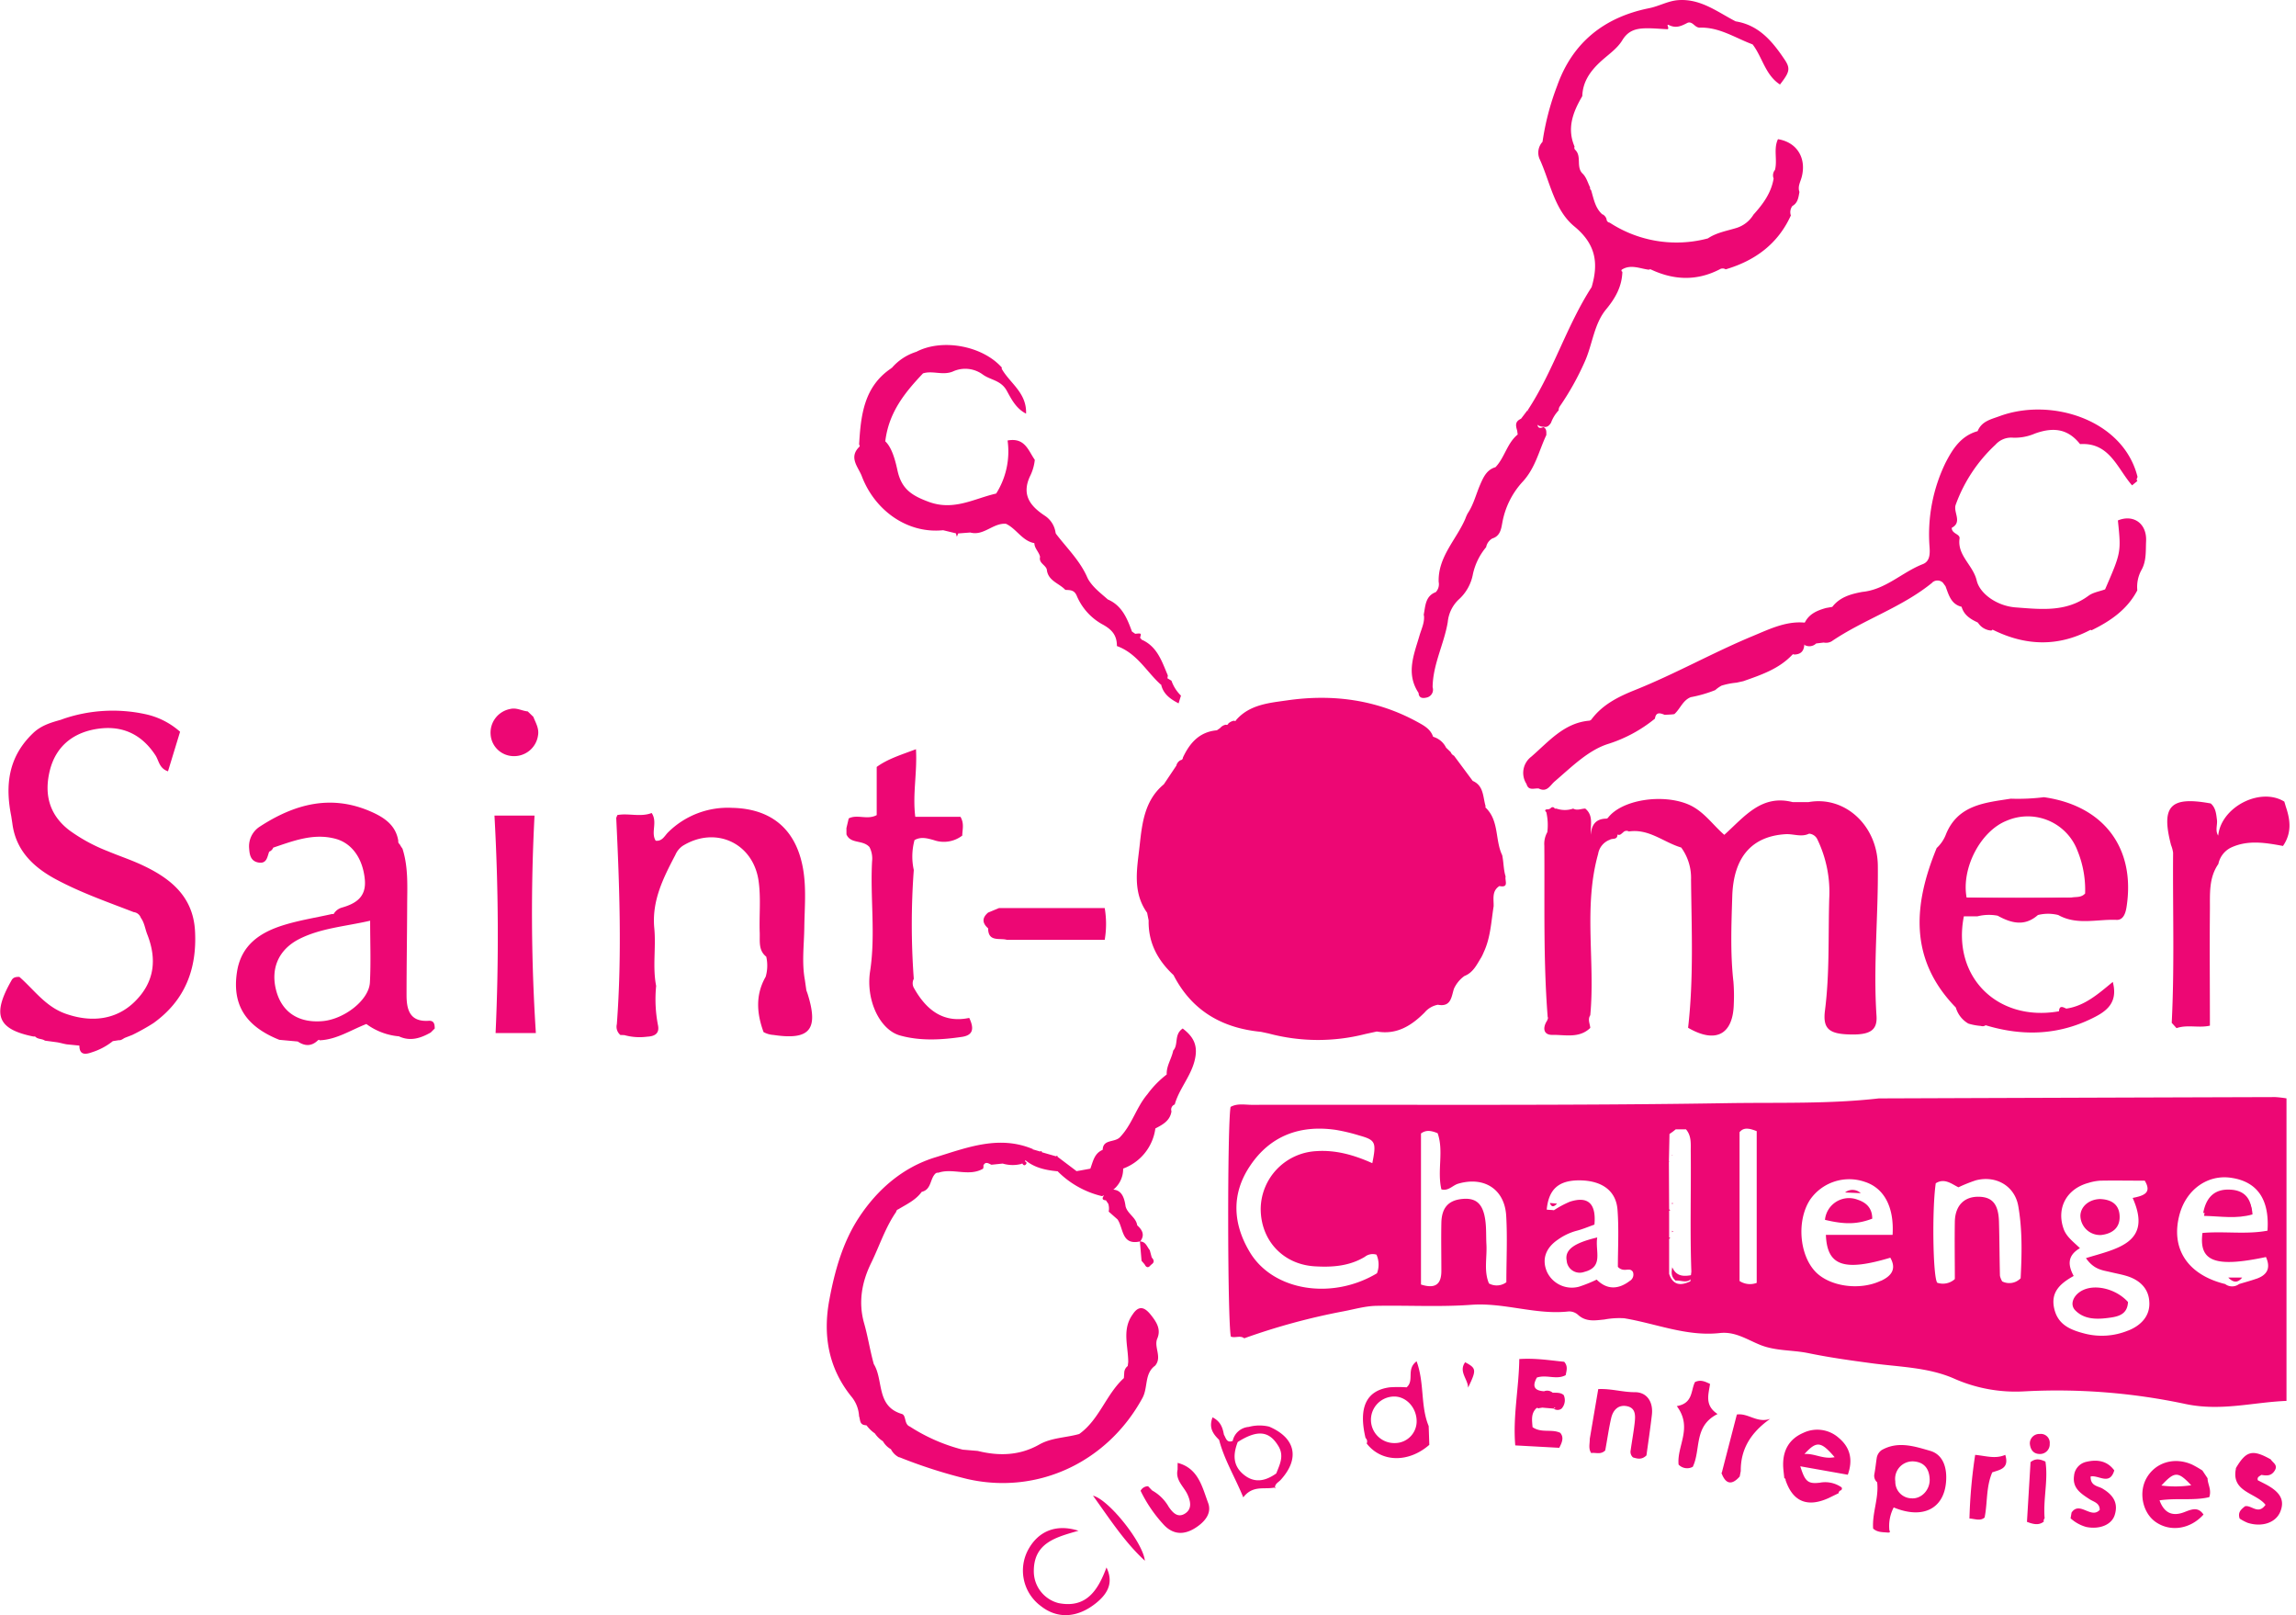 <svg xmlns="http://www.w3.org/2000/svg" viewBox="0 0 337 237" width="337" height="237" fill="none"><path fill="#ED0774" d="m218.055 118.309-.042.153.112.112c1.927 1.925 1.301 4.711 2.365 6.919.218 1.036.183 2.108.502 3.126-.148.589.55 1.69-.916 1.396-1.147.748-.81 1.908-.845 2.973-.361 2.267-.449 4.593-1.448 6.725a7.064 7.064 0 0 1-.367.771c-.662 1.06-1.182 2.232-2.476 2.732a4.71 4.71 0 0 0-1.531 1.861c-.384 1.178-.402 2.726-2.364 2.355a3.344 3.344 0 0 0-1.939 1.131c-1.933 1.943-4.102 3.309-7.022 2.797l-1.696.371a28.061 28.061 0 0 1-14.186-.083l-1.129-.241c-5.698-.553-10.101-3.085-12.785-8.244l-.041-.082c-2.329-2.173-3.724-4.764-3.653-8.014l-.224-1.131c-2.211-3.085-1.454-6.589-1.094-9.886.361-3.297.733-6.63 3.547-8.962l1.838-2.744a1.216 1.216 0 0 1 .62-.801.378.378 0 0 0 .343-.382c1.005-2.144 2.424-3.775 4.983-3.999l.485-.335c.211-.256.506-.429.833-.489a.259.259 0 0 0 .22.004.253.253 0 0 0 .141-.169c.232-.222.527-.368.845-.418.153.083.26.041.325-.124 1.986-2.272 4.882-2.49 7.5-2.867 6.65-.954 13.116-.106 19.11 3.185.957.524 1.909 1.037 2.281 2.161.412.119.794.322 1.122.597.328.275.594.615.781.999l.686.66c.084.23.256.419.479.524l2.748 3.698c1.643.712 1.478 2.355 1.892 3.721ZM227.074 149.776c.052-.116.096-.237.13-.359 0-.059 0-.136-.041-.2-.656-8.368-.426-16.753-.491-25.138-.052-.684.1-1.368.437-1.966a8.4 8.4 0 0 0-.147-2.944c-.166-.153-.207-.265-.113-.336a.38.38 0 0 1 .243-.077.679.679 0 0 0 .52-.176.342.342 0 0 1 .591.07h.248a3.78 3.78 0 0 0 2.459 0c.591.336 1.182 0 1.773 0 1.277 1.049.704 2.538.81 3.828.106-1.466.745-2.355 2.329-2.355l.165-.089c1.992-2.679 7.962-3.603 11.78-2.014 2.264.948 3.547 2.945 5.32 4.481 2.955-2.655 5.449-5.982 10.048-4.799h2.293c5.349-.983 10.137 3.427 10.196 9.339.077 7.343-.686 14.674-.195 22.028.142 2.173-1.017 2.839-4.137 2.715-2.855-.106-3.76-.883-3.429-3.498.698-5.464.467-10.946.627-16.428a17.782 17.782 0 0 0-1.779-8.768 1.461 1.461 0 0 0-1.182-.759c-1.141.553-2.311 0-3.47.076-4.864.306-7.619 3.286-7.802 9.098-.13 4.174-.301 8.379.171 12.559.086 1.07.104 2.144.054 3.215-.095 4.54-2.654 5.889-6.709 3.533.833-7.231.508-14.491.432-21.739a7.545 7.545 0 0 0-1.443-4.711c-2.565-.754-4.728-2.797-7.683-2.355a.67.67 0 0 0-.858.153c-.236.153-.413.459-.768.306h-.047c0 .819-.745.501-1.111.754a2.666 2.666 0 0 0-1.726 2.084c-2.187 7.802-.408 15.793-1.153 23.665-.408.624-.047 1.243 0 1.861-1.619 1.578-3.706.989-5.58 1.025-1.276.017-1.459-1.007-.762-2.079ZM9.462 105.425a22.546 22.546 0 0 1 11.91-.624 11.181 11.181 0 0 1 5.06 2.573l-1.774 5.806c-1.306-.441-1.336-1.59-1.844-2.355-1.968-3.003-4.728-4.369-8.275-3.91-3.546.459-6.224 2.379-7.187 5.994-.899 3.469-.23 6.583 2.82 8.921a24.84 24.84 0 0 0 5.673 3.08c1.626.683 3.31 1.236 4.912 1.978 4.203 1.943 7.584 4.599 7.867 9.71.308 5.564-1.454 10.21-6.123 13.543-.99.628-2.014 1.2-3.068 1.714l-1.111.435c-.29.147-.538.395-.904.348l-.857.135a9.43 9.43 0 0 1-3.062 1.631c-.869.312-1.85.495-1.844-.977l-1.838-.183c-.509-.076-1-.241-1.508-.312l-1.708-.23c-.378-.265-.869-.206-1.253-.447l-.207-.165h-.26c-5.254-1.072-6.076-3.162-3.21-8.196.249-.519.71-.56 1.183-.542 2.18 1.908 3.836 4.375 6.815 5.411 3.848 1.343 7.441.83 10.09-1.766 2.955-2.891 3.291-6.26 1.85-9.91-.314-.801-.409-1.696-.94-2.415a1.257 1.257 0 0 0-1.04-.83c-3.754-1.454-7.572-2.785-11.136-4.663-3.393-1.767-6.153-4.222-6.68-8.35l-.165-1.083c-.91-4.528-.425-8.65 3.12-12.083 1.183-1.178 2.613-1.613 4.138-2.037l.556-.201ZM253.287 39.524a.807.807 0 0 0-.88 0c-3.322 1.713-6.656 1.607-10.001.059l-.195-.083-.201.077c-1.33-.165-2.666-.842-3.984 0l-.047.188.148.124c-.071 2.143-.999 3.821-2.365 5.476-1.826 2.184-2.009 5.187-3.174 7.749a39.973 39.973 0 0 1-3.676 6.56 1.019 1.019 0 0 0-.136.541 5.279 5.279 0 0 0-1.123 1.82c-.254.382-.538.712-1.076.588-1.584 0-1.401-1.766-2.364-2.402 3.765-5.706 5.698-12.365 9.398-18.089 1.046-3.533.62-6.312-2.536-8.909-2.955-2.432-3.546-6.53-5.113-9.927a2.346 2.346 0 0 1 .444-2.485 38.337 38.337 0 0 1 2.139-8.191c2.258-6.4 6.94-10.098 13.506-11.417 1.454-.289 2.725-1.048 4.209-1.178 3.327-.27 5.798 1.72 8.493 3.109 3.411.542 5.397 2.944 7.158 5.564.934 1.372.757 1.89-.65 3.704-2.175-1.413-2.583-4.027-4.019-5.888-2.548-.942-4.889-2.556-7.749-2.456-.769 0-1.011-.948-1.773-.724-.858.442-1.655.872-2.713.365-.592-.282.118.507-.261.59-1.075-.048-2.145-.16-3.215-.136-1.395.035-2.547.312-3.422 1.766-.774 1.278-2.175 2.173-3.298 3.233-1.437 1.354-2.506 2.891-2.566 4.952-1.365 2.32-2.293 4.71-1.134 7.407a.43.43 0 0 0 .094.477c1.011.966.053 2.568 1.135 3.533.556.59.715 1.331 1.064 2.002a.278.278 0 0 0 .124.353c.396 1.278.591 2.656 1.685 3.604v-.035a1.175 1.175 0 0 1 .591.718.52.52 0 0 0 .461.507 17.92 17.92 0 0 0 14.41 2.314c1.277-.866 2.831-1.107 4.238-1.549a4.478 4.478 0 0 0 2.459-1.943c1.395-1.543 2.606-3.18 2.955-5.3a1.245 1.245 0 0 1 .201-1.26c.378-1.466-.248-3.085.437-4.51 2.772.447 4.197 2.744 3.493 5.517-.189.748-.632 1.42-.342 2.226-.142.79-.225 1.608-1.035 2.061a1.504 1.504 0 0 0-.224 1.39c-1.898 4.169-5.243 6.63-9.57 7.908ZM169.552 200.386c-1.62 1.177-1.017 3.197-1.874 4.763-5.107 9.357-15.315 14.226-25.664 11.883a73.49 73.49 0 0 1-9.983-3.197h-.077a2.647 2.647 0 0 1-1.182-1.178 3.131 3.131 0 0 1-1.182-1.178 4.03 4.03 0 0 1-1.182-1.148 5.085 5.085 0 0 1-1.218-1.178l-.248-.035c-.798-.106-.662-.812-.851-1.313a4.908 4.908 0 0 0-1.182-2.944c-3.381-4.228-4.138-9.086-3.169-14.191.787-4.216 1.975-8.444 4.345-12.036 2.713-4.121 6.46-7.378 11.265-8.832 4.617-1.419 9.316-3.28 14.281-1.178-.367.424-.875.754-.999 1.361-.048.117-.101.223-.154.335-.154.206-.357.37-.591.477a5.11 5.11 0 0 1-2.713-.059l-1.655.171c-.42-.177-.857-.542-1.182.106a.883.883 0 0 1-.047.477c-2.093 1.207-4.422-.135-6.561.589a.53.53 0 0 0-.467.159c-.775.795-.562 2.326-1.974 2.644l.201.17-.207-.165c-.875 1.213-2.205 1.814-3.428 2.556a.453.453 0 0 0-.32.383c-1.613 2.326-2.458 5.034-3.694 7.549-1.347 2.761-1.885 5.723-1.005 8.803.562 1.972.863 4.004 1.419 5.982 1.46 2.355.307 6.183 4.108 7.313.685.2.307 1.514 1.182 1.849a26.25 26.25 0 0 0 7.761 3.392l2.204.188c3.127.772 6.147.695 9.038-.942 1.802-1.019 3.913-.989 5.857-1.543 2.955-2.108 3.937-5.811 6.555-8.202l.059-.883a1.287 1.287 0 0 1 .508-.889l.071-.589c0-2.356-.939-4.764.639-6.966 1.141-1.767 2.145-.66 2.872.294.727.954 1.271 1.932.781 3.168-.603 1.278.738 2.756-.337 4.034ZM91.064 151.872a1.567 1.567 0 0 1-.526-1.584c.757-10.081.396-20.161-.088-30.236 0-.088.059-.177.165-.454 1.62-.312 3.375.336 5.036-.3.91 1.366-.171 2.85.591 4.063.97.118 1.312-.736 1.838-1.248a12.408 12.408 0 0 1 4.303-2.771 12.458 12.458 0 0 1 5.06-.803c5.792.117 9.374 3.15 10.408 8.832.532 2.944.237 5.859.201 8.791-.035 2.538-.384 5.082.083 7.62.071.506.148 1.018.219 1.531.065.188.136.371.195.553 1.631 5.211.307 6.795-4.995 6a3.462 3.462 0 0 1-1.483-.424c-.94-2.573-1.277-5.346.313-8.12a5.863 5.863 0 0 0 .083-2.944c-1.182-.936-.91-2.284-.958-3.533-.094-2.538.195-5.093-.171-7.619-.816-5.553-6.342-8.067-11.13-5.111-.483.335-.86.801-1.087 1.342-1.774 3.38-3.47 6.737-3.086 10.752.272 2.809-.278 5.653.272 8.462a19.943 19.943 0 0 0 .26 5.717c.29 1.313-.526 1.678-1.584 1.731a8.399 8.399 0 0 1-3.357-.235l-.562-.012ZM313.712 70.584l-.774.636c-2.181-2.49-3.298-6.335-7.631-6.053-1.66-2.09-3.682-2.62-6.643-1.543a7.425 7.425 0 0 1-3.405.59 3.087 3.087 0 0 0-2.364 1.035 22.45 22.45 0 0 0-5.834 8.792c-.419 1.118 1.023 2.561-.591 3.41 0 .9 1.242.882 1.147 1.571-.355 2.503 1.98 3.88 2.518 6.165.455 1.92 2.955 3.728 5.704 3.94 3.723.276 7.406.73 10.704-1.708.68-.5 1.625-.636 2.435-.936 2.364-5.447 2.364-5.447 1.88-10.116 2.275-.937 4.285.424 4.137 3.091-.065 1.39.071 2.891-.703 4.228a5.116 5.116 0 0 0-.591 2.85v.1c-1.478 2.82-3.949 4.504-6.715 5.853l-.136-.07-.136.064c-4.687 2.438-9.374 2.279-14.061 0l-.195-.088-.166.13a2.49 2.49 0 0 1-1.986-1.179l-.088.13.1-.118c-1.07-.494-2.051-1.083-2.4-2.32-1.578-.388-1.885-1.766-2.364-3.015l-.384-.524a1.148 1.148 0 0 0-1.584 0l.065-.035c-4.48 3.674-10.09 5.429-14.836 8.656a1.685 1.685 0 0 1-1.141.165l-1.105.135a1.43 1.43 0 0 1-1.738.2c-.833-1.03-.266-2.06 0-3.097.591-1.395 1.833-1.931 3.186-2.308l.922-.165c1.111-1.443 2.719-1.884 4.398-2.196 3.434-.336 5.845-2.891 8.895-4.08 1.041-.407 1.052-1.502.982-2.521a24.065 24.065 0 0 1 2.328-12.313c1.064-2.078 2.288-3.992 4.729-4.675.591-1.466 1.956-1.731 3.227-2.202 7.583-2.791 18.175.53 20.244 8.92a3.146 3.146 0 0 0-.142.39c.047.07.095.147.112.211ZM124.235 121.518c.112-.471.224-.936.337-1.425 1.271-.654 2.719.265 4.108-.489v-7.066c1.613-1.177 3.546-1.766 5.763-2.602.201 3.45-.521 6.606-.101 9.916h6.632c.591 1.024.266 1.896.266 2.755a4.43 4.43 0 0 1-4.179.666c-.958-.265-1.886-.536-2.831 0a9.184 9.184 0 0 0-.107 4.387c-.39 5.315-.39 10.653 0 15.969a1.414 1.414 0 0 0 .071 1.43c1.773 3.121 4.25 5.111 8.068 4.305.781 1.637.52 2.549-1.081 2.785-3.032.447-6.112.618-9.073-.206-2.961-.825-5.048-5.17-4.398-9.421.828-5.388 0-10.758.29-16.128a3.632 3.632 0 0 0-.384-2.103c-1.005-1.107-2.755-.412-3.375-1.854l-.006-.919ZM147.002 54.068c1.183 2.143 3.718 3.533 3.6 6.63-1.501-.766-2.193-2.214-2.837-3.374-.857-1.543-2.364-1.537-3.499-2.355a4.352 4.352 0 0 0-4.439-.442c-1.478.589-2.955-.183-4.35.26-2.631 2.778-5.024 5.687-5.539 9.974.952.883 1.443 2.685 1.774 4.192.591 2.838 2.145 3.78 4.669 4.71 3.665 1.314 6.62-.511 9.835-1.242a11.561 11.561 0 0 0 1.673-7.784c2.565-.477 3.044 1.496 3.996 2.838a6.936 6.936 0 0 1-.71 2.42c-1.3 2.803.154 4.44 2.187 5.783a3.576 3.576 0 0 1 1.584 2.573c-.591 1.225-2.506-.177-2.849 1.484-1.98-.177-2.825-2.12-4.444-2.874-1.898-.153-3.263 1.82-5.237 1.278l-1.773.135-.196.483-.147-.5-1.874-.454c-5.29.542-10.048-2.944-11.939-7.943-.503-1.313-1.945-2.703-.391-4.263a.224.224 0 0 0 0-.353c.255-4.316.698-8.544 4.776-11.241l-.053-.2.071.194a7.815 7.815 0 0 1 3.546-2.355l-.207-.095.207.107c3.783-2.032 9.771-.943 12.631 2.302l-.065.112ZM325.605 126.776c-1.436 2.061-1.218 4.446-1.241 6.748-.054 5.624 0 11.247 0 16.976-1.614.377-3.31-.188-4.9.365l-.704-.777c.42-8.314.136-16.64.201-24.96a4.666 4.666 0 0 0-.301-1.125c-1.496-5.747-.107-7.196 5.828-6.106.733.642.798 1.525.91 2.408.095.76-.296 1.56.183 2.308.426-4.21 6.189-7.16 9.705-4.987.089.288.172.589.261.865.626 1.891.839 3.745-.456 5.641-2.594-.482-5.189-.924-7.683.265a3.45 3.45 0 0 0-1.803 2.379Z"/><path fill="#ED0774" d="M265.487 91.44c.148.978-.449 1.767-.65 2.68.041 1.054-.201 1.896-1.489 1.925l-.136-.059-.13.077c-1.969 2.096-4.605 2.974-7.211 3.892l-.993.218a10.68 10.68 0 0 0-2.199.436 5.01 5.01 0 0 0-.922.653 18.92 18.92 0 0 1-3.582 1.037c-1.182.453-1.549 1.713-2.418 2.485-.467.082-.945.07-1.412.111-.662-.27-1.289-.471-1.437.554a20.75 20.75 0 0 1-6.785 3.686c-2.955.895-5.432 3.392-7.891 5.494-.715.589-1.146 1.707-2.399 1.066-.662-.048-1.496.376-1.774-.654a2.978 2.978 0 0 1 .686-3.998c2.553-2.202 4.823-4.999 8.588-5.3l.219-.129c1.625-2.22 4.013-3.398 6.448-4.369 5.876-2.356 11.384-5.465 17.206-7.89 2.583-1.066 5.267-2.438 8.281-1.914ZM208.213 101.675c-1.909-2.868-.656-5.67.16-8.491.272-.913.715-1.796.638-2.791l-.041-.189c.254-1.295.225-2.738 1.773-3.32a1.701 1.701 0 0 0 .42-1.502c-.113-3.68 2.589-6.183 3.913-9.263a5.84 5.84 0 0 1 .348-.789c.875-1.307 1.23-2.844 1.85-4.263.467-1.071.952-2.143 2.229-2.514 1.359-1.42 1.696-3.533 3.274-4.805a3.817 3.817 0 0 1 .485-2.314l.892-1.178c1.058.171 2.04.342 1.573 1.861-.154.506.177.883.803.542.509.253.432.718.438 1.177-1.111 2.356-1.608 4.888-3.576 6.96a11.99 11.99 0 0 0-2.885 5.9c-.165.907-.313 1.967-1.465 2.314a1.862 1.862 0 0 0-.911 1.278 9.194 9.194 0 0 0-1.938 3.945 6.612 6.612 0 0 1-2.093 3.745 5.205 5.205 0 0 0-1.601 3.292c-.538 3.233-2.193 6.218-2.223 9.574a1.171 1.171 0 0 1-.436 1.317 1.195 1.195 0 0 1-.45.197c-.538.123-1.129.123-1.177-.683ZM172.2 154.157c.815-.883.077-2.355 1.395-3.239 1.625 1.243 2.328 2.55 1.714 4.84-.615 2.291-2.258 4.069-2.885 6.307a.793.793 0 0 0-.478 1.007c-.207 1.389-1.295 1.955-2.365 2.514a7.295 7.295 0 0 1-1.543 3.599 7.33 7.33 0 0 1-3.185 2.289 3.885 3.885 0 0 1-1.974 3.451 3.186 3.186 0 0 1-1.147.589 13.612 13.612 0 0 1-6.502-3.651h-.083c-1.867-.183-3.635-.589-5.029-1.967l-.32-1.007c.55-.483 1.218 0 1.774-.241l1.111.324.272.112 2.045.588.266.101 2.76 2.084c.863 0 1.773.183 2.713-.359.55-.754.443-1.932 1.111-2.768.036-1.625 1.773-1.03 2.554-1.884 1.773-1.861 2.364-4.34 4.007-6.277a14.167 14.167 0 0 1 2.837-2.903c-.071-1.236.709-2.29.952-3.509ZM170.438 100.503c-2.133-1.879-3.487-4.61-6.501-5.706 0-1.531-.656-2.402-2.211-3.227a8.601 8.601 0 0 1-3.688-4.157c-.367-.86-.963-.818-1.637-.854h-.03c-.922-.989-2.571-1.325-2.725-3.003-.201-.683-1.211-.93-.987-1.843-.159-.771-.928-1.313-.827-2.184.313-.677-.237-1.59.502-2.067 1.218-.683 1.466 1.348 2.583.765 1.631 2.167 3.653 4.063 4.729 6.636.715 1.302 1.897 2.156 2.955 3.098 2.086.9 2.843 2.79 3.546 4.71l.479.33c.916-.094.916-.094.703.589a.585.585 0 0 1 .213.259c2.317 1.001 2.991 3.197 3.866 5.258-.053.642-.242 1.196-.97 1.396ZM146.625 133.247h15.521a13.884 13.884 0 0 1 0 4.664h-14.339c-1.082-.312-2.766.365-2.772-1.69-.887-.777-.911-1.549 0-2.314l1.59-.66ZM233.34 211.144c.407-2.397.815-4.793 1.247-7.314 1.862-.094 3.588.46 5.373.454 1.785-.006 2.713 1.442 2.5 3.303-.231 2.032-.538 4.057-.798 5.971-.698.683-1.354.483-1.98.294a1.1 1.1 0 0 1-.331-1.089c.189-1.36.443-2.709.591-4.069.1-.983.148-2.096-1.141-2.355-1.288-.259-2.045.589-2.311 1.725-.372 1.608-.591 3.25-.881 4.77-.679.665-1.406.265-2.057.382-.443-.659-.195-1.377-.212-2.072ZM331.397 217.209l1.029.524c2.287 1.177 2.955 2.396 2.269 4.086-.65 1.602-2.648 2.308-4.781 1.637a6.807 6.807 0 0 1-1.182-.624c-.32-.966.254-1.366.78-1.808.951-.229 1.927 1.319 3.014-.212-1.365-1.766-5.048-1.855-4.35-5.27v-.112c1.507-2.555 2.423-2.791 5.113-1.289.313.5 1.099.818.591 1.643-.509.824-1.182.765-1.963.636-.26.206-.662.294-.52.789ZM304.055 221.955c1.182-1.767 2.873.995 4.137-.401 0-1.042-.91-1.177-1.501-1.572-1.265-.824-2.524-1.619-2.27-3.415a2.3 2.3 0 0 1 1.815-2.067c1.631-.383 3.079-.13 4.09 1.26-.662 2.279-2.317.63-3.469.895-.048 1.402 1.099 1.396 1.731 1.767 1.537.912 2.365 2.078 1.809 3.868-.449 1.472-2.27 2.167-4.202 1.767a5.728 5.728 0 0 1-2.282-1.266l.142-.836ZM78.28 105.178c.343.889.88 1.708.685 2.756a3.528 3.528 0 0 1-1.263 2.221 3.557 3.557 0 0 1-2.437.794 3.421 3.421 0 0 1-2.223-.955 3.39 3.39 0 0 1-1.028-2.184 3.525 3.525 0 0 1 .71-2.445 3.545 3.545 0 0 1 2.175-1.335c.94-.224 1.702.282 2.56.359l.82.789ZM172.85 214.659c3.032.771 3.605 3.533 4.468 5.853.591 1.537-.484 2.797-1.826 3.662-1.72 1.113-3.345 1.031-4.729-.494a20.363 20.363 0 0 1-3.351-4.929 1.238 1.238 0 0 1 1.105-.665l.591.618a6.297 6.297 0 0 1 2.43 2.403c.555.8 1.288 1.666 2.364 1.007 1.076-.66.875-1.767.396-2.821-.544-1.178-1.809-2.096-1.454-3.645 0-.33.006-.659.006-.989ZM252.726 216.078c.727-2.82 1.46-5.641 2.205-8.52 1.696-.236 2.955 1.307 4.888.636-2.855 2.025-4.344 4.451-4.315 7.654l-.154.807c-1.182 1.343-2.086 1.113-2.683-.536l.059-.041ZM299.982 223.279c-.715.548-1.46.419-2.471.03.178-2.944.355-5.888.526-8.768.763-.589 1.395-.436 2.187-.076.426 2.738-.36 5.535-.118 8.326a.525.525 0 0 0-.124.488Z"/><path fill="#ED0774" d="M162.033 175.431a.761.761 0 0 1 .414-.777c1.998-.465 2.536.765 2.76 2.355.278 1.107 1.543 1.62 1.708 2.791.763.683 1.153 1.431.444 2.356-2.784.641-2.429-1.938-3.334-3.227l-1.294-1.142c.072-.38.052-.772-.059-1.143l-.349-.512c-.562-.047-.591-.3-.29-.701ZM161.844 168.73c1.844 1.149-2.198 1.92.591 3.18-2.015.347-3.221.43-4.433-.053l2.034-.371c.396-1.048.579-2.255 1.808-2.756ZM171.041 99.337l.904.547a5.619 5.619 0 0 0 1.395 2.191c-.112.353-.219.701-.349 1.136-1.265-.659-2.228-1.383-2.553-2.708a1.633 1.633 0 0 0 .603-1.166ZM167.312 182.167c.862 0 1.034.778 1.448 1.278l.289 1.078c.384.4.402.753-.106 1.06l.13.07-.118-.094c-.337.477-.662.548-.958-.041l-.443-.512-.242-2.839ZM223.291 61.434a1.906 1.906 0 0 1-.485 2.314c-.088-.824-.809-1.778.485-2.314ZM159.616 84.852l.024.023.071-.017-.095-.006ZM155.266 169.773l-.178.041-.094-.142.177-.094.095.195ZM152.949 169.084l-.195.059-.077-.171.177-.083.095.195ZM225.65 206.51c-1.011.818-.774 1.884-.709 2.903 1.3.912 2.807.229 4.066.836.503.588.373 1.242-.148 2.196l-6.454-.353c-.367-4.275.532-8.362.591-12.672 2.412-.159 4.528.2 6.59.401.591.665.337 1.318.219 1.966-1.359.724-2.772-.123-4.226.348-.621 1.118-.562 1.919 1.07 2.013.401.114.813.181 1.229.201.591.035 1.182-.048 1.637.359a1.814 1.814 0 0 1-.277 1.943 9.154 9.154 0 0 1-1.058-.118.906.906 0 0 1-.16-.106c.39 0-.278.495.041.265l-2.039-.171c.337 0 .373.047.113.071-.26.024-.379 0-.591 0-.213 0-.219.012.106-.082ZM246.118 206.327c2.429-.418 2.039-2.355 2.672-3.533.821-.383 1.442-.088 2.204.277-.206 1.495-.851 3.144 1.106 4.416-3.547 1.767-2.418 5.199-3.635 7.743a1.73 1.73 0 0 1-2.087-.324c-.278-2.75 2.122-5.387-.26-8.579ZM289.071 222.82c.081-3.127.362-6.247.839-9.339 1.584.148 2.955.636 4.415 0 .645 2.049-.863 2.191-1.909 2.568-.94 2.196-.679 4.498-1.123 6.63-.65.542-1.294.206-2.222.141ZM297.937 211.874a1.377 1.377 0 0 1 .404-1.057 1.39 1.39 0 0 1 1.062-.403 1.305 1.305 0 0 1 1.448 1.436 1.42 1.42 0 0 1-1.448 1.502c-.928 0-1.372-.607-1.466-1.478ZM215.478 203.624c0-1.248-1.431-2.355-.426-3.733 1.655.883 1.691 1.113.426 3.733Z"/><path fill="#ED0774" d="M228.055 206.704c.378-.359.78-.206 1.182-.041a.958.958 0 0 1-1.182.041ZM227.872 204.349a.989.989 0 0 1-1.229-.201 1.188 1.188 0 0 1 1.229.201ZM225.65 206.51l.201-.106.165.117-.183.148-.183-.159ZM158.292 224.616c-3.298.954-6.662 1.767-6.549 6.124a4.792 4.792 0 0 0 1.064 2.848 4.831 4.831 0 0 0 2.565 1.645c4.072.8 5.786-1.873 7.034-5.229.969 2.02.425 3.662-1.543 5.235-2.713 2.178-5.657 2.355-8.092.424a6.473 6.473 0 0 1-2.458-3.728 6.452 6.452 0 0 1 .543-4.428c1.472-2.808 4.126-3.951 7.436-2.891ZM168.039 229.015c-2.956-2.721-5.101-6.054-7.613-9.545 2.334.571 7.364 6.913 7.613 9.545ZM72.576 119.675h5.88a273.79 273.79 0 0 0 .196 31.909h-5.91a316.01 316.01 0 0 0-.166-31.909ZM300.011 116.978a31.323 31.323 0 0 1-4.87.218c-3.771.589-7.719.895-9.492 5.158a5.36 5.36 0 0 1-1.39 2.085c-3.416 8.314-4.09 16.31 2.808 23.4a4.012 4.012 0 0 0 1.838 2.355c.6.183 1.219.299 1.844.347a.755.755 0 0 0 .698-.1c5.568 1.684 10.958 1.461 16.189-1.295 2.004-1.054 3.168-2.408 2.471-5.064-2.134 1.766-4.138 3.533-6.821 3.916-.491-.218-1.011-.536-1.076.394-9.025 1.59-15.716-5.064-13.961-13.937h2.004a6.868 6.868 0 0 1 2.955-.089c1.98 1.09 3.954 1.631 5.911-.1a6.178 6.178 0 0 1 2.985 0c2.736 1.537 5.698.589 8.552.713.97.047 1.324-.925 1.472-1.89 1.348-8.627-3.322-14.863-12.117-16.111Zm6.035 14.132c-.591.642-1.342.459-1.998.589a258.3 258.3 0 0 1-15.397 0c-.792-4.334 2.069-9.781 5.911-11.282a7.825 7.825 0 0 1 6.155.009 7.814 7.814 0 0 1 2.575 1.794 7.765 7.765 0 0 1 1.655 2.66 15.116 15.116 0 0 1 1.099 6.248v-.018Z"/><path fill="#ED0774" d="M288.651 131.722h15.398c-5.066.589-10.143.218-15.214.212a2.344 2.344 0 0 0-.29.036l.106-.248ZM295.496 117.697a7.145 7.145 0 0 1 3.907 0 10.27 10.27 0 0 1-3.907 0ZM62.9 149.788c-2.778.176-3.227-1.667-3.227-3.786 0-4.275.071-8.55.089-12.831 0-2.903.218-5.824-.692-8.656a4.194 4.194 0 0 1-.408-.642.458.458 0 0 1-.2-.482c-.361-2.32-2.087-3.445-3.978-4.281-5.87-2.591-11.23-1.148-16.343 2.178a3.428 3.428 0 0 0-1.566 3.268c.058.907.242 1.796 1.33 2.002 1.264.236 1.311-.818 1.607-1.589a1.014 1.014 0 0 0 .591-.589c2.955-.995 5.91-2.155 9.114-1.307 2.495.653 4.06 2.985 4.333 6.012.224 2.508-1.271 3.485-3.328 4.08a2.052 2.052 0 0 0-1.182.842.172.172 0 0 1-.102.113.159.159 0 0 1-.078.011.165.165 0 0 1-.074-.024c-2.364.536-4.835.919-7.164 1.643-3.44 1.066-6.236 2.909-6.839 6.883-.727 4.764 1.224 7.95 6.212 9.946l2.708.247c1.028.695 2.015.736 2.955-.171l.136-.088.142.082c2.482-.111 4.533-1.495 6.838-2.39a9.415 9.415 0 0 0 4.776 1.807c1.673.784 3.192.277 4.67-.559l.59-.589c-.011-.6-.07-1.189-.91-1.13Zm-8.606-5.624c-.136 2.591-3.794 5.424-7.01 5.677-3.44.276-5.84-1.284-6.708-4.358-.916-3.256.248-6.076 3.263-7.654 3.185-1.637 6.744-1.867 10.49-2.727 0 3.239.12 6.154-.035 9.062ZM252.082 100.391l.077.212-.159-.153.082-.059ZM269.897 210.996a4.743 4.743 0 0 0-5.219-.741c-2.016.871-2.955 2.479-2.955 4.628 0 .677.112 1.354.171 2.037a.182.182 0 0 1 .177.242c1.058 3.179 3.198 4.08 6.337 2.655l1.46-.712a.442.442 0 0 1 .336-.424c.054 0 .095-.059.136-.189.042-.129 0-.241-.189-.341a4.184 4.184 0 0 0-3.026-.589c-1.815.224-2.193-.218-2.884-2.402l6.974 1.236c.798-2.232.325-4.022-1.318-5.4Zm-5.042 2.356c1.773-1.943 2.418-1.879 4.427.471-1.714.341-2.919-.583-4.444-.465l.017-.006ZM324.02 216.914l-.756-1.136c-.488-.319-.993-.61-1.513-.872-2.571-1.148-5.32-.347-6.65 1.914-1.259 2.132-.632 5.193 1.342 6.536 2.157 1.472 5.065 1.019 6.98-1.119-.797-1.177-1.737-.771-2.789-.365-1.679.66-2.956.23-3.665-1.719 2.607-.377 5.048.082 7.3-.471.372-1.101-.243-1.896-.249-2.768Zm-6.779 1.066c1.95-2.096 2.429-2.108 4.38-.041a15.637 15.637 0 0 1-4.38.041ZM209.697 209.254c-1.224-2.945-.591-6.277-1.773-9.504-1.578 1.178-.278 2.797-1.466 3.821a17.738 17.738 0 0 0-2.483 0c-3.434.46-4.61 2.945-3.546 7.431a.678.678 0 0 1 .166.807c2.145 2.785 6.135 2.874 9.196.2-.029-.906-.059-1.831-.094-2.755Zm-4.971 2.496a3.434 3.434 0 0 1-2.446-.948 3.408 3.408 0 0 1-.104-4.83 3.433 3.433 0 0 1 2.402-1.052c1.726-.041 3.228 1.484 3.346 3.397a3.196 3.196 0 0 1-3.198 3.433ZM150.236 170.332c.272.082.591.241.337.53-.254.288-.479 0-.591-.3.089-.072.174-.149.254-.23ZM245.45 185.948c.638 1.466 1.838 1.366 3.091 1.101-.52 1.537-1.726.759-2.6.865-.716-.612-.609-1.283-.491-1.966ZM327.059 187.461h2.039c-.668.854-1.348.724-2.039 0ZM227.482 176.521l1.058.094c-.396.412-.774.647-1.058-.094ZM245.421 180.595l.171.106-.165.106-.006-.212ZM245.415 176.491l.171.094-.166.1-.005-.194ZM245.379 169.478l.167.036-.161.023-.006-.059ZM283.296 212.887c-2.264-.648-4.728-1.484-7.134-.095a1.8 1.8 0 0 0-.686 1.054c-.135.837-.212 1.684-.372 2.515a1.244 1.244 0 0 0 .42 1.142c.272 2.308-.757 4.516-.591 6.795.656.589 1.448.512 2.198.589.261 0 .331-.1.19-.33a5.869 5.869 0 0 1 .632-3.362c4.25 1.766 7.371.212 7.684-3.763.165-2.008-.396-3.986-2.341-4.545Zm-2.742 6.971a2.421 2.421 0 0 1-2.365-2.479 2.554 2.554 0 0 1 1.509-2.731c.344-.15.717-.222 1.092-.213 1.561.077 2.364.995 2.441 2.585.077 1.59-1.217 2.962-2.677 2.838ZM273.112 175.078l-2.299-.1a1.774 1.774 0 0 1 2.299.1ZM323.383 177.981c.479-2.556 1.903-3.533 3.984-3.415 1.873.088 3.014 1.101 3.138 3.203-2.376.671-4.587.271-7.122.212ZM186.297 209.342a6.094 6.094 0 0 0-3.003.035c-.564.043-1.1.267-1.527.638-.426.372-.72.871-.837 1.423-.898.336-.987-.436-1.283-.918-.189-1.007-.472-1.938-1.672-2.544-.591 1.543.094 2.449.963 3.303.751 2.903 2.311 5.429 3.547 8.438 1.4-1.831 3.091-1.125 4.539-1.437l.189.147-.077-.217c.053-.536.544-.725.845-1.066 2.838-3.127 2.187-6.142-1.684-7.802Zm1.028 6.866c-1.566 1.107-3.18 1.495-4.799.153-1.62-1.343-1.531-3.003-.857-4.764 2.867-1.819 4.581-1.643 5.911.501.969 1.483.266 2.773-.255 4.11ZM308.41 181.219c1.62-.194 2.79-1.042 2.701-2.826-.088-1.784-1.365-2.402-2.878-2.45-1.643.048-2.843 1.113-2.879 2.444a2.88 2.88 0 0 0 1.91 2.667c.367.131.757.188 1.146.165ZM234.438 181.579c-3.505.83-4.781 1.843-4.486 3.391a1.915 1.915 0 0 0 1.711 1.771 1.93 1.93 0 0 0 .878-.11c2.89-.736 1.561-3.027 1.897-5.052ZM305.81 189.269c-1.442.642-2.098 2.102-1.211 3.003 1.264 1.295 2.984 1.336 4.651 1.136 1.442-.176 2.997-.383 3.092-2.355-1.65-1.849-4.605-2.644-6.532-1.784ZM274.802 178.823c0-1.472-.774-2.32-2.11-2.773a3.554 3.554 0 0 0-4.305 1.412c-.291.463-.47.988-.524 1.532 2.938.706 4.741.659 6.939-.171Z"/><path fill="#ED0774" d="M330.616 178.199c-.124-2.097-1.264-3.115-3.138-3.204-2.081-.094-3.505.86-3.984 3.416 2.536.064 4.746.471 7.122-.212Z"/><path fill="#ED0774" d="M333.95 160.981c-19.398.059-38.793.124-58.184.195-7.217.824-14.481.588-21.704.689-23.424.388-46.859.2-70.289.253-1.058 0-2.164-.248-3.151.306-.49 2.62-.461 31.249.036 33.699.626.259 1.359-.218 1.968.253a96.09 96.09 0 0 1 14.493-3.945c1.614-.301 3.245-.789 4.894-.819 4.658-.088 9.333.189 13.967-.153 4.829-.347 9.457 1.513 14.244.978.5-.025.989.144 1.366.471 1.182 1.101 2.524.848 3.889.712a11.718 11.718 0 0 1 2.926-.182c4.675.777 9.167 2.708 14.038 2.166 2.275-.253 4.042 1.001 5.981 1.767 2.24.883 4.664.707 6.969 1.178 2.991.618 5.993 1.042 9.019 1.448 4.173.589 8.535.589 12.413 2.297a22.293 22.293 0 0 0 10.361 1.866 90.42 90.42 0 0 1 23.643 1.867c5.213 1.083 9.859-.271 14.776-.465V161.17c-.548-.092-1.1-.155-1.655-.189Zm-131.842 25.856c-6.626 3.969-15.244 2.585-18.654-3.086-2.524-4.192-2.755-8.579.053-12.718 2.955-4.393 7.323-5.995 12.542-5.241 1.164.197 2.313.47 3.44.819 2.412.677 2.554.977 1.933 4.068-2.636-1.177-5.32-1.966-8.228-1.766a8.624 8.624 0 0 0-5.715 2.586 8.554 8.554 0 0 0-2.435 5.763c-.054 4.658 3.203 8.244 7.873 8.55 2.559.159 5.1 0 7.406-1.389a1.855 1.855 0 0 1 1.714-.318c.385.865.411 1.848.071 2.732Zm18.99 1.313a2.366 2.366 0 0 1-2.553.177c-.774-1.82-.266-3.793-.372-5.712-.065-1.178 0-2.355-.16-3.533-.331-2.438-1.336-3.339-3.351-3.156-2.016.182-3.05 1.236-3.103 3.492-.048 2.355 0 4.71 0 7.065 0 1.92-.834 2.691-2.991 2.003v-22.164c.751-.553 1.495-.424 2.441-.041.934 2.608-.095 5.505.556 8.243 1.046.277 1.637-.588 2.452-.83 3.789-1.113 6.827.772 7.058 4.711.189 3.197.023 6.424.023 9.745Zm18.152-.224c-1.702 1.319-3.393 1.349-4.894-.165-.844.407-1.715.758-2.607 1.048a4.032 4.032 0 0 1-4.669-2.143c-.81-1.814-.26-3.533 1.614-4.787a8.5 8.5 0 0 1 2.636-1.26c.94-.236 1.844-.624 2.695-.925.284-3.109-.957-4.227-3.629-3.35-.809.343-1.584.759-2.317 1.242-.349-.059-.709-.041-1.058-.094.29-2.973 1.72-4.275 4.728-4.292 3.293 0 5.444 1.454 5.663 4.31.219 2.856.053 5.841.053 8.385.893.924 1.726-.042 2.205.742a1.08 1.08 0 0 1-.402 1.289h-.018Zm8.836.094c-1.406.672-2.535.589-3.097-1.101v-5.14l.184-.112-.184-.1v-3.91l.189-.1-.189-.094-.035-6.954.207-.036h-.207l.088-4.08c.319-.206.623-.432.911-.677h1.513c.845.989.685 2.184.697 3.35.059 5.841-.124 11.688.089 17.529-.059.46-.101.942-.148 1.425h-.018Zm9.759.224a2.792 2.792 0 0 1-2.518-.277v-21.833c.591-.742 1.413-.589 2.518-.154v22.264Zm18.181-.294c-3.121 1.472-7.577.812-9.628-1.414-2.317-2.52-2.672-7.442-.757-10.445a6.97 6.97 0 0 1 3.575-2.701 6.998 6.998 0 0 1 4.487.027c2.784.89 4.339 3.616 4.084 7.785h-9.788c.172 4.569 2.666 5.382 9.457 3.35.976 1.731.077 2.721-1.389 3.398h-.041Zm20.54-.365a2.308 2.308 0 0 1-2.69.441 2.772 2.772 0 0 1-.331-.836c-.065-2.65-.065-5.299-.142-7.937-.076-2.521-.945-3.58-2.872-3.645-2.199-.077-3.547 1.26-3.606 3.627-.047 2.838 0 5.67 0 8.45a2.609 2.609 0 0 1-2.577.541c-.638-.73-.792-10.746-.224-14.597 1.3-.818 2.364.124 3.333.589a21.752 21.752 0 0 1 2.56-1.024c2.955-.76 5.709.824 6.223 3.798.621 3.58.515 7.201.343 10.593h-.017Zm15.793 7.654a10.135 10.135 0 0 1-6.366.448c-2.092-.542-3.936-1.278-4.48-3.669-.544-2.39.827-3.662 2.855-4.787-.792-1.489-1.035-2.944.922-4.08-.964-.931-1.927-1.625-2.365-2.738-1.146-3.08.355-5.953 3.6-6.837a7.342 7.342 0 0 1 1.738-.329c2.145-.042 4.297 0 6.537 0 1.058 1.766-.071 2.196-1.773 2.532 2.955 6.618-2.317 7.437-6.857 8.832 1.147 1.655 2.365 1.767 3.499 2.026.857.212 1.732.359 2.572.624 1.85.589 3.138 1.837 3.227 3.768.142 2.096-1.265 3.486-3.091 4.21h-.018Zm18.807-7.596c-.827.289-1.684.519-2.523.772a1.684 1.684 0 0 1-2.04 0c-5.544-1.36-8.068-5.241-6.679-10.269 1.023-3.681 4.215-5.889 7.684-5.3 3.73.589 5.521 3.18 5.208 7.737-3.133.589-6.384.053-9.546.336-.544 4.21 1.868 5.105 9.321 3.533.733 1.643.171 2.644-1.407 3.191h-.018Z"/></svg>
